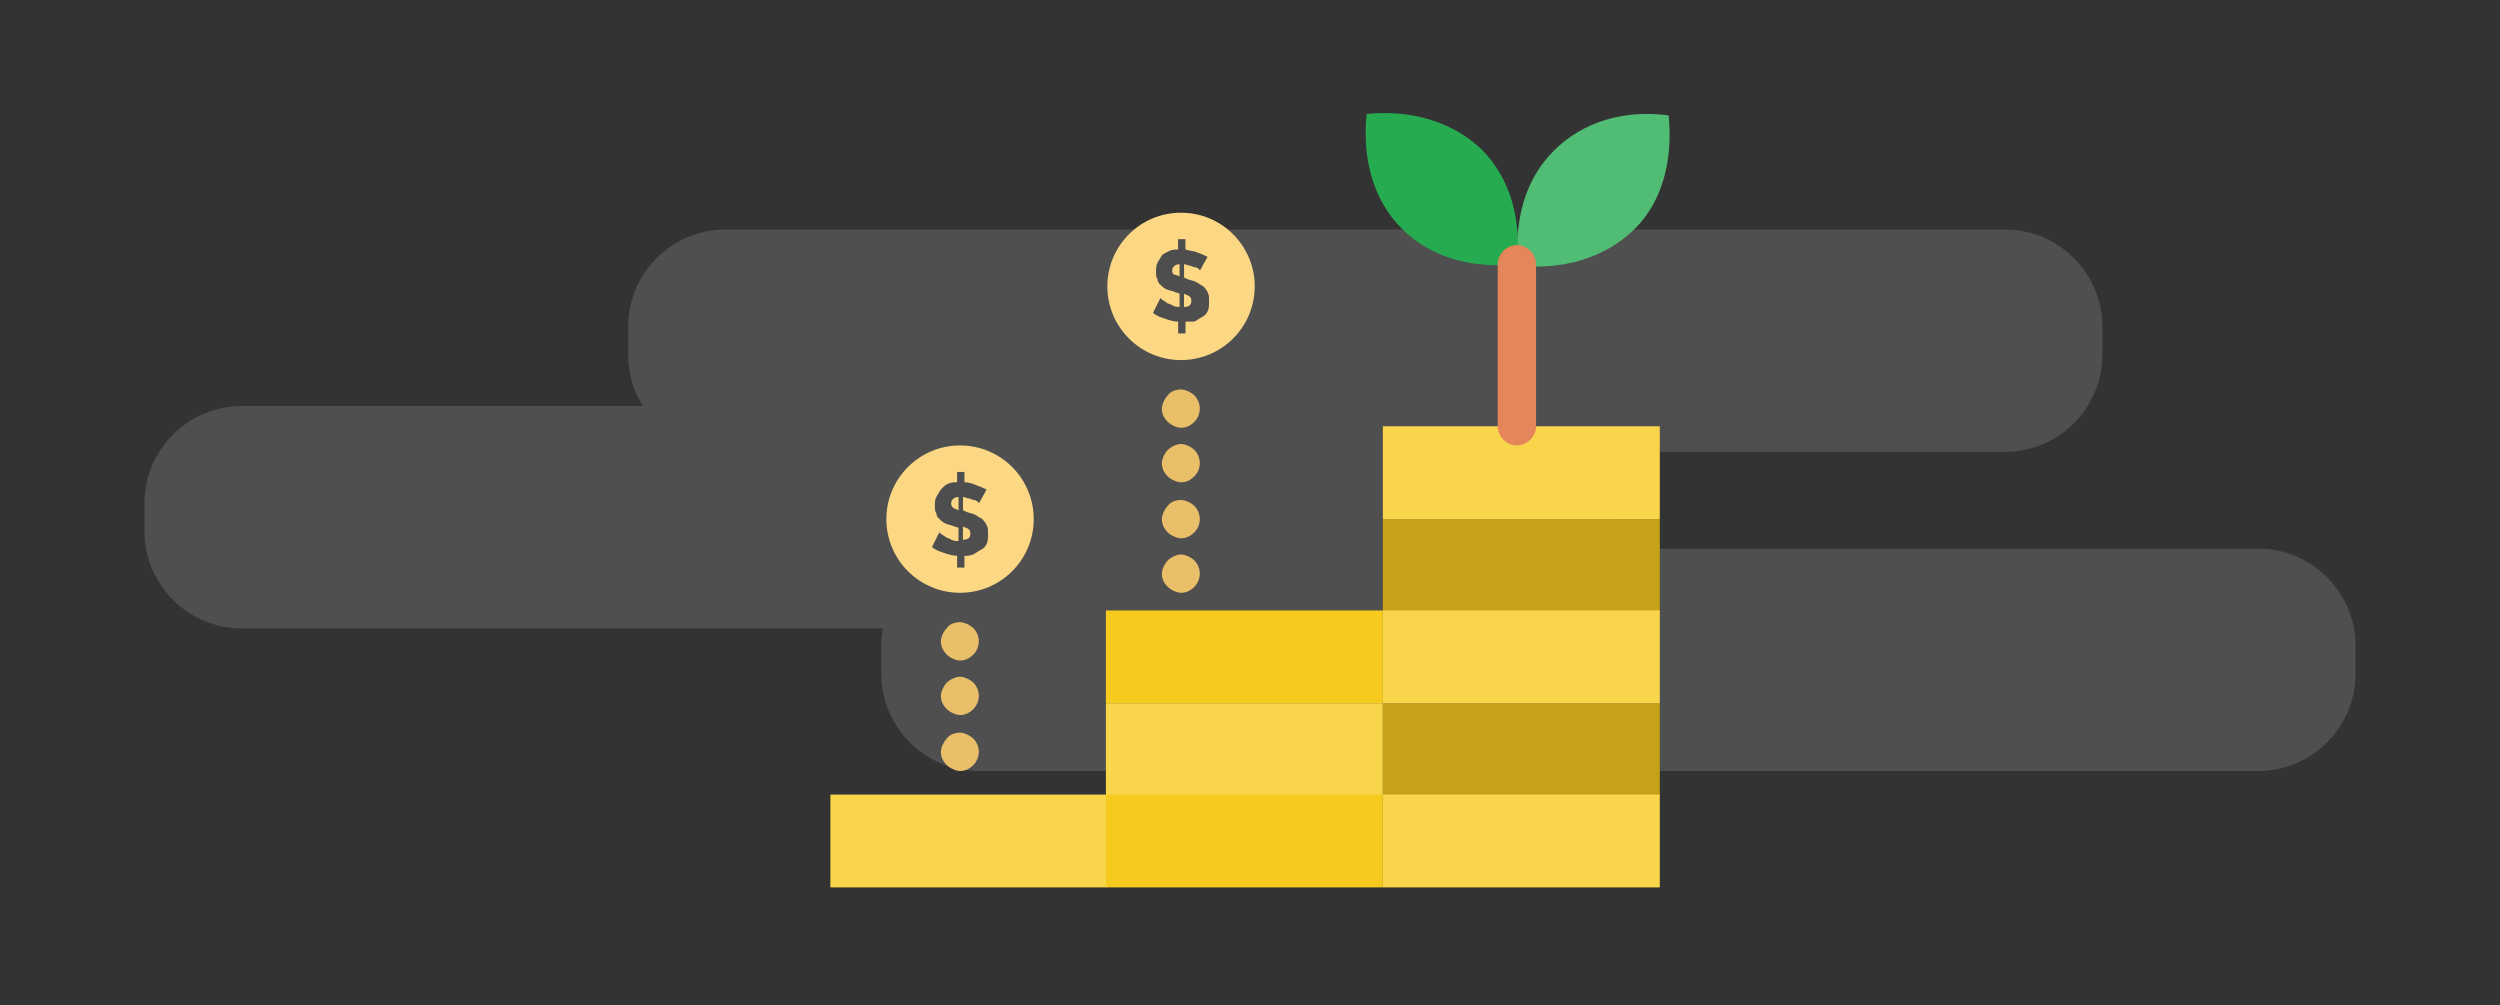 <?xml version="1.0" encoding="UTF-8"?>
<svg xmlns="http://www.w3.org/2000/svg" xmlns:xlink="http://www.w3.org/1999/xlink" width="398px" height="160px" viewBox="0 0 398 160" version="1.1">
  <rect x="0" y="0" width="398" height="160" fill="#333333" stroke="none"/>
  <title>cta_why_ae</title>
  <g id="Page-1" stroke="none" stroke-width="1" fill="none" fill-rule="evenodd">
    <g id="cta_why_ae">
      <g id="cta_homepage" transform="translate(23, 18)" fill-rule="nonzero">
        <g id="Element" transform="translate(0, 18.543)" fill="#F1F2F2" opacity="0.5">
          <g id="Element-2" transform="translate(0, -0)">
            <g id="Group" opacity="0.3" transform="translate(0, 0)">
              <path d="M352,66.3 C352,57.8 345.1,50.8 336.5,50.8 L132.8,50.8 C124.3,50.8 117.3,57.7 117.3,66.3 L117.3,70.7 C117.3,79.2 124.2,86.2 132.8,86.2 L336.5,86.2 C345,86.2 352,79.3 352,70.7 L352,66.3 Z" id="Path"></path>
              <path d="M234.7,43.6 C234.7,35.1 227.8,28.1 219.2,28.1 L15.5,28.1 C7,28.1 -2.13162821e-14,35 -2.13162821e-14,43.6 L-2.13162821e-14,48 C-2.13162821e-14,56.5 6.9,63.5 15.5,63.5 L219.2,63.5 C227.7,63.5 234.7,56.6 234.7,48 L234.7,43.6 Z" id="Path"></path>
              <path d="M311.7,15.5 C311.7,7 304.8,-7.10542736e-15 296.2,-7.10542736e-15 L92.5,-7.10542736e-15 C84,-7.10542736e-15 77,6.9 77,15.5 L77,19.9 C77,28.4 83.9,35.4 92.5,35.4 L296.2,35.4 C304.7,35.4 311.7,28.5 311.7,19.9 L311.7,15.5 L311.7,15.5 Z" id="Path"></path>
            </g>
          </g>
        </g>
        <g id="_286_Finance_growth_investment_money" transform="translate(109.2, 0)">
          <path d="M55.82,15.863 C49.34,15.863 44.09,21.113 44.09,27.593 C44.09,34.073 49.34,39.323 55.82,39.323 C62.3,39.323 67.55,34.073 67.55,27.593 C67.55,21.113 62.3,15.863 55.82,15.863 L55.82,15.863 Z" id="Path" fill="#FCD884"></path>
          <path d="M20.64,52.913 C14.16,52.913 8.91,58.163 8.91,64.643 C8.91,71.123 14.16,76.373 20.64,76.373 C27.12,76.373 32.37,71.123 32.37,64.643 C32.37,58.163 27.12,52.913 20.64,52.913 Z" id="Path" fill="#FCD884"></path>
          <rect id="Rectangle" fill="#F9D54B" x="0" y="108.493" width="44.09" height="14.78"></rect>
          <rect id="Rectangle" fill="#F9D54B" x="43.86" y="93.953" width="44.09" height="14.78"></rect>
          <rect id="Rectangle" fill="#F7CA1E" x="43.86" y="108.493" width="44.09" height="14.78"></rect>
          <rect id="Rectangle" fill="#F7CA1E" x="43.86" y="79.183" width="44.09" height="14.78"></rect>
          <rect id="Rectangle" fill="#C6A218" x="87.95" y="93.953" width="44.09" height="14.78"></rect>
          <rect id="Rectangle" fill="#C6A218" x="87.95" y="64.643" width="44.09" height="14.78"></rect>
          <rect id="Rectangle" fill="#F9D54B" x="87.95" y="108.493" width="44.09" height="14.78"></rect>
          <rect id="Rectangle" fill="#F9D54B" x="87.95" y="79.183" width="44.09" height="14.78"></rect>
          <polygon id="Path" fill="#F9D54B" points="87.95 49.863 87.95 64.643 132.04 64.643 132.04 49.863 109.29 49.863"></polygon>
          <path d="M85.37,0.143 C84.67,7.183 86.31,13.743 91,18.433 C95.69,23.123 102.26,24.763 109.29,24.063 C109.99,17.023 108.35,10.463 103.66,5.773 C98.97,1.313 92.4,-0.557 85.37,0.143 L85.37,0.143 Z" id="Path" fill="#26AB50"></path>
          <path d="M115.16,6.003 C110.47,10.693 108.83,17.263 109.53,24.293 C116.57,24.993 123.13,23.123 127.82,18.663 C132.51,14.203 134.15,7.403 133.45,0.373 C126.41,-0.567 119.85,1.313 115.16,6.003 Z" id="Path" fill="#51BC73"></path>
          <path d="M18.53,81.993 C18.06,82.463 17.59,83.403 17.59,84.103 C17.59,84.803 17.83,85.513 18.53,86.213 C19,86.683 19.94,87.153 20.64,87.153 C21.34,87.153 22.05,86.923 22.75,86.213 C23.92,85.043 23.92,83.163 22.75,81.993 C22.28,81.523 21.34,81.053 20.64,81.053 C19.94,81.053 19,81.283 18.53,81.993 Z" id="Path" fill="#EABF6A"></path>
          <path d="M18.53,90.673 C18.06,91.143 17.59,92.083 17.59,92.783 C17.59,93.483 17.83,94.193 18.53,94.893 C19,95.363 19.94,95.833 20.64,95.833 C21.34,95.833 22.05,95.603 22.75,94.893 C23.92,93.723 23.92,91.843 22.75,90.673 C22.28,90.203 21.34,89.733 20.64,89.733 C19.94,89.733 19,90.203 18.53,90.673 Z" id="Path" fill="#EABF6A"></path>
          <path d="M18.53,99.583 C18.06,100.053 17.59,100.993 17.59,101.693 C17.59,102.393 17.83,103.103 18.53,103.803 C19,104.273 19.94,104.743 20.64,104.743 C21.34,104.743 22.05,104.503 22.75,103.803 C23.92,102.633 23.92,100.753 22.75,99.583 C22.28,99.113 21.34,98.643 20.64,98.643 C19.94,98.643 19,98.873 18.53,99.583 L18.53,99.583 Z" id="Path" fill="#EABF6A"></path>
          <path d="M21.11,67.923 C21.81,67.923 22.28,67.693 22.28,66.983 C22.28,66.753 22.28,66.513 22.04,66.283 C21.81,66.043 21.57,66.043 21.1,65.813 L21.1,67.923 L21.11,67.923 Z M18.76,59.013 C19.23,58.773 19.7,58.773 20.17,58.773 L20.17,57.133 L21.34,57.133 L21.34,58.773 C22.04,58.773 22.75,59.013 23.22,59.243 C23.92,59.483 24.39,59.713 24.86,59.943 L23.69,62.053 C23.69,62.053 23.45,62.053 23.45,61.823 C23.22,61.823 23.22,61.583 22.75,61.583 C22.52,61.583 22.28,61.353 22.05,61.353 C21.82,61.353 21.35,61.113 21.11,61.113 L21.11,63.223 L21.58,63.453 C22.05,63.683 22.52,63.683 22.99,63.923 C23.46,64.153 23.69,64.393 24.16,64.623 C24.39,64.863 24.63,65.093 24.86,65.563 C25.09,66.033 25.09,66.263 25.09,66.973 C25.09,67.683 25.09,68.143 24.86,68.613 C24.63,69.083 24.39,69.313 23.92,69.553 C23.45,69.783 23.22,70.023 22.75,70.253 C22.28,70.483 21.81,70.483 21.34,70.483 L21.34,72.363 L20.17,72.363 L20.17,70.483 C19.47,70.483 18.76,70.253 18.06,70.013 C17.36,69.783 16.65,69.543 16.18,69.073 L17.35,66.733 L17.58,66.963 C17.81,67.203 18.05,67.203 18.28,67.433 C18.51,67.673 18.98,67.673 19.22,67.903 C19.69,68.133 19.92,68.133 20.39,68.133 L20.39,66.023 L19.69,65.793 C19.22,65.563 18.75,65.563 18.28,65.323 C17.81,65.083 17.58,64.853 17.34,64.623 C17.1,64.393 16.87,64.153 16.87,63.683 C16.63,63.453 16.63,62.983 16.63,62.513 C16.63,62.043 16.63,61.573 16.87,61.103 C17.1,60.633 17.34,60.403 17.57,59.933 C18.04,59.463 18.27,59.233 18.74,58.993 L18.76,59.013 Z M20.4,61.123 C19.7,61.123 19.23,61.593 19.23,62.063 C19.23,62.303 19.23,62.533 19.46,62.763 C19.69,63.003 19.93,63.003 20.4,63.233 L20.4,61.123 Z" id="Shape" fill="#4E4E4E"></path>
          <path d="M53.71,44.943 C53.24,45.413 52.77,46.353 52.77,47.053 C52.77,47.753 53,48.463 53.71,49.163 C54.18,49.633 55.12,50.103 55.82,50.103 C56.52,50.103 57.23,49.873 57.93,49.163 C59.1,47.993 59.1,46.113 57.93,44.943 C57.46,44.473 56.52,44.003 55.82,44.003 C55.12,44.003 54.18,44.233 53.71,44.943 Z" id="Path" fill="#EABF6A"></path>
          <path d="M53.71,53.623 C53.24,54.093 52.77,55.033 52.77,55.733 C52.77,56.433 53,57.143 53.71,57.843 C54.18,58.313 55.12,58.783 55.82,58.783 C56.52,58.783 57.23,58.553 57.93,57.843 C59.1,56.673 59.1,54.793 57.93,53.623 C57.46,53.153 56.52,52.683 55.82,52.683 C55.12,52.683 54.18,53.153 53.71,53.623 Z" id="Path" fill="#EABF6A"></path>
          <path d="M53.71,62.533 C53.24,63.003 52.77,63.943 52.77,64.643 C52.77,65.343 53,66.053 53.71,66.753 C54.18,67.223 55.12,67.693 55.82,67.693 C56.52,67.693 57.23,67.453 57.93,66.753 C59.1,65.583 59.1,63.703 57.93,62.533 C57.46,62.063 56.52,61.593 55.82,61.593 C55.12,61.593 54.18,61.833 53.71,62.533 Z" id="Path" fill="#EABF6A"></path>
          <path d="M53.71,71.213 C53.24,71.683 52.77,72.623 52.77,73.323 C52.77,74.023 53,74.733 53.71,75.433 C54.18,75.903 55.12,76.373 55.82,76.373 C56.52,76.373 57.23,76.143 57.93,75.433 C59.1,74.263 59.1,72.383 57.93,71.213 C57.46,70.743 56.52,70.273 55.82,70.273 C55.12,70.273 54.18,70.743 53.71,71.213 Z" id="Path" fill="#EABF6A"></path>
          <path d="M56.29,30.873 C56.99,30.873 57.46,30.633 57.46,29.933 C57.46,29.703 57.46,29.463 57.23,29.233 C57,29.003 56.76,29.003 56.29,28.763 L56.29,30.873 Z M55.59,25.943 L55.59,24.063 C54.89,24.063 54.42,24.533 54.42,25.003 C54.42,25.233 54.42,25.473 54.65,25.703 C54.88,25.703 55.35,25.943 55.59,25.943 Z M58.4,22.193 C59.1,22.423 59.57,22.663 60.04,22.893 L58.87,25.003 C58.87,25.003 58.64,25.003 58.64,24.763 C58.41,24.763 58.41,24.533 57.94,24.533 C57.71,24.533 57.47,24.293 57.24,24.293 C57.01,24.293 56.54,24.063 56.3,24.063 L56.3,26.173 L56.77,26.403 C57.24,26.633 57.71,26.633 58.18,26.873 C58.65,27.103 58.88,27.343 59.35,27.573 C59.58,27.813 59.82,28.043 60.05,28.513 C60.28,28.983 60.28,29.213 60.28,29.923 C60.28,30.633 60.28,31.093 60.05,31.563 C59.81,32.033 59.58,32.263 59.11,32.503 C58.64,32.743 58.41,32.973 57.94,33.203 L56.53,33.203 L56.53,35.083 L55.36,35.083 L55.36,33.203 C54.66,33.203 53.95,32.963 53.25,32.733 C52.55,32.493 51.84,32.263 51.37,31.793 L52.54,29.443 L52.78,29.673 C53.01,29.903 53.25,29.903 53.48,30.143 C53.71,30.383 54.18,30.383 54.42,30.613 C54.89,30.853 55.12,30.853 55.59,30.853 L55.59,28.743 L54.89,28.513 C54.42,28.273 53.95,28.273 53.48,28.043 C53.01,27.813 52.78,27.573 52.54,27.343 C52.31,27.113 52.07,26.873 52.07,26.403 C51.84,26.173 51.84,25.703 51.84,25.233 C51.84,24.763 51.84,24.293 52.07,23.823 C52.31,23.353 52.54,23.123 52.77,22.653 C53,22.413 53.47,22.183 53.94,21.953 C54.41,21.723 54.88,21.723 55.35,21.723 L55.35,20.083 L56.52,20.083 L56.52,21.723 C57.22,21.953 57.93,21.953 58.4,22.193 L58.4,22.193 Z" id="Shape" fill="#4E4E4E"></path>
          <path d="M109.29,52.913 C110.93,52.913 112.34,51.503 112.34,49.863 L112.34,24.063 C112.34,22.423 110.93,21.013 109.29,21.013 C107.65,21.013 106.24,22.423 106.24,24.063 L106.24,49.863 C106.24,51.503 107.65,52.913 109.29,52.913 Z" id="Path" fill="#E5855A"></path>
        </g>
      </g>
      <rect id="Rectangle" x="0" y="0" width="398" height="160"></rect>
    </g>
  </g>
</svg>
